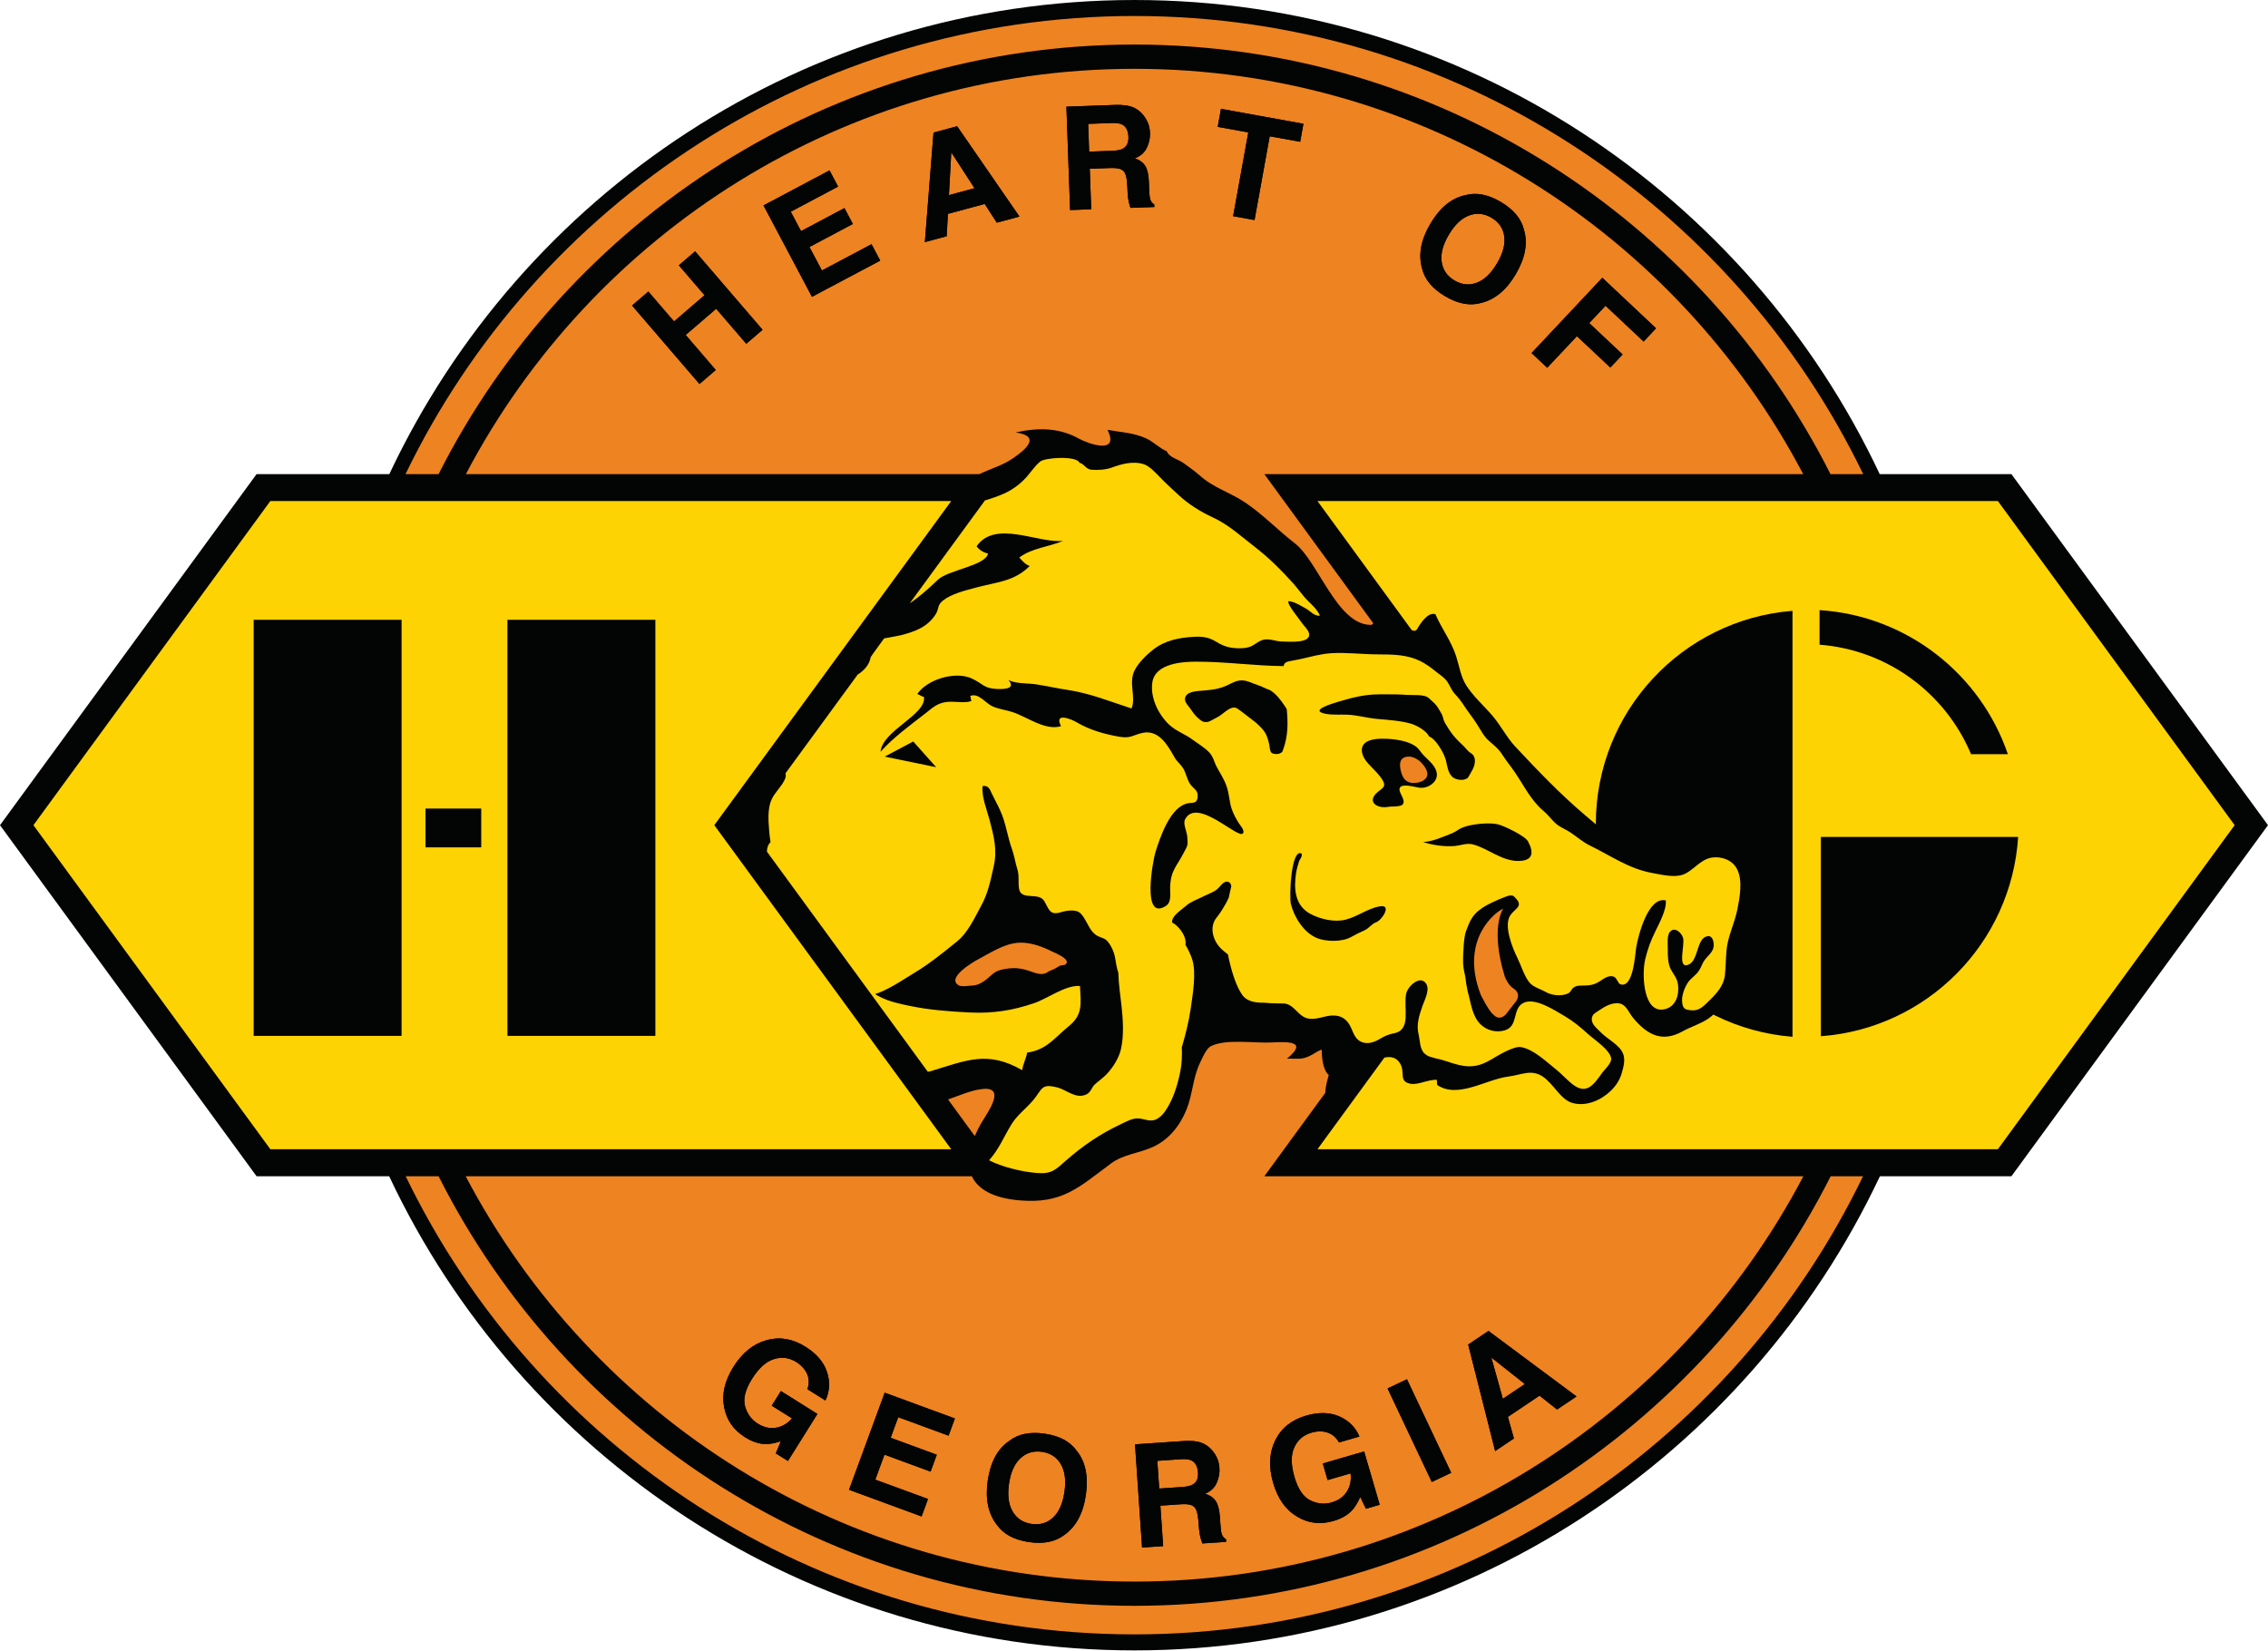 <?xml version="1.0" encoding="UTF-8" standalone="no"?>
<!DOCTYPE svg PUBLIC "-//W3C//DTD SVG 1.1//EN" "http://www.w3.org/Graphics/SVG/1.1/DTD/svg11.dtd">
<svg width="100%" height="100%" viewBox="0 0 526 383" version="1.1" xmlns="http://www.w3.org/2000/svg" xmlns:xlink="http://www.w3.org/1999/xlink" xml:space="preserve" xmlns:serif="http://www.serif.com/" style="fill-rule:evenodd;clip-rule:evenodd;stroke-linejoin:round;stroke-miterlimit:2;">
    <g transform="matrix(1,0,0,1,0,-1.962)">
        <g transform="matrix(4.167,0,0,4.167,0,0)">
            <path d="M108.915,46.388C108.915,71.697 88.419,92.191 63.138,92.191C37.857,92.191 17.362,71.697 17.362,46.388C17.362,21.106 37.857,0.611 63.138,0.611C88.419,0.611 108.915,21.106 108.915,46.388Z" style="fill:rgb(238,131,33);fill-rule:nonzero;"/>
        </g>
        <g transform="matrix(4.167,0,0,4.167,0,0)">
            <path d="M101.88,26.861C94.719,12.691 80.049,2.951 63.139,2.951C46.24,2.951 31.57,12.691 24.41,26.861L22.57,26.861C29.849,11.791 45.299,1.361 63.139,1.361C80.98,1.361 96.419,11.791 103.7,26.861L101.88,26.861ZM54.089,65.941C54.429,66.667 55.275,67.149 56.705,67.28C59.141,67.502 60.047,66.548 61.843,65.224C62.527,64.719 63.361,64.672 64.152,64.317C65.032,63.924 65.656,63.156 66.024,62.261C66.382,61.394 66.383,60.472 66.792,59.622C66.904,59.387 67.131,58.841 67.381,58.709C68.209,58.272 69.871,58.55 70.786,58.494C71.66,58.451 72.842,58.41 71.626,59.395C72.208,59.38 72.419,59.475 72.911,59.236C73.17,59.11 73.342,58.96 73.568,58.897C73.567,58.968 73.562,59.04 73.565,59.083C73.576,59.261 73.593,59.439 73.627,59.613C73.674,59.84 73.745,60.087 73.906,60.262C73.92,60.279 73.94,60.284 73.956,60.298C73.87,60.601 73.77,60.975 73.759,61.3L70.37,65.941L100.37,65.941C93.33,79.342 79.29,88.502 63.139,88.502C47,88.502 32.96,79.342 25.919,65.941L54.089,65.941ZM54.669,62.892C54.502,63.171 54.365,63.441 54.252,63.702L52.765,61.666C53.397,61.453 54.008,61.162 54.678,61.086C56.029,60.933 54.959,62.409 54.669,62.892ZM54.815,55.051C54.587,55.207 54.4,55.309 54.124,55.326C53.96,55.335 53.525,55.405 53.371,55.321C52.636,54.921 54.139,54.028 54.408,53.886C55.092,53.522 55.836,53.029 56.606,52.95C57.246,52.885 57.915,53.12 58.472,53.391C58.71,53.507 59.043,53.64 59.24,53.806C59.271,53.832 59.296,53.856 59.317,53.882C59.407,53.99 59.397,54.085 59.277,54.166C59.243,54.187 59.076,54.194 59.022,54.214C58.912,54.254 58.807,54.339 58.702,54.392C58.546,54.471 58.439,54.488 58.296,54.586C57.979,54.802 57.579,54.61 57.256,54.503C56.878,54.375 56.503,54.324 56.101,54.381C55.848,54.415 55.597,54.456 55.389,54.583C55.185,54.709 55.012,54.913 54.815,55.051ZM79.35,43.801C79.194,43.988 78.896,44.054 78.663,44.052C78.373,44.046 78.201,43.916 78.091,43.721C78.028,43.609 77.985,43.473 77.954,43.33C77.864,42.926 77.935,42.597 78.397,42.584C78.656,42.575 78.954,42.751 79.123,42.94C79.325,43.164 79.586,43.518 79.35,43.801ZM70.37,26.861L76.435,35.167C76.391,35.216 76.345,35.252 76.295,35.252C74.423,35.259 73.371,31.719 72.069,30.713C71.117,29.978 70.28,29.092 69.276,28.423C68.443,27.869 67.516,27.61 66.771,26.933C66.545,26.728 66.168,26.462 65.879,26.25C65.585,26.035 65.085,25.944 64.935,25.585C64.534,25.427 64.207,25.058 63.784,24.868C63.077,24.551 62.422,24.536 61.64,24.396C62.334,25.791 60.584,25.183 60.042,24.882C58.982,24.289 57.804,24.251 56.524,24.543C57.94,24.736 57.139,25.464 56.364,25.991C55.793,26.38 55.123,26.565 54.505,26.861L25.929,26.861C32.969,13.461 47.009,4.301 63.139,4.301C79.28,4.301 93.32,13.461 100.36,26.861L70.37,26.861ZM63.139,91.441C45.309,91.441 29.87,81.021 22.58,65.941L24.41,65.941C31.559,80.111 46.24,89.851 63.139,89.851C80.049,89.851 94.73,80.111 101.89,65.941L103.69,65.941C96.41,81.021 80.969,91.441 63.139,91.441ZM111.95,26.861L104.62,26.861C97.28,11.281 81.45,0.471 63.139,0.471C44.83,0.471 29,11.281 21.669,26.861L14.28,26.861L0,46.401L14.28,65.941L21.66,65.941C28.99,81.521 44.83,92.332 63.139,92.332C81.45,92.332 97.29,81.521 104.63,65.941L111.95,65.941L126.23,46.401L111.95,26.861Z" style="fill:rgb(3,4,4);fill-rule:nonzero;"/>
        </g>
        <g transform="matrix(4.167,0,0,4.167,0,0)">
            <path d="M15.047,64.437L52.942,64.437L39.756,46.4L52.944,28.358L15.047,28.358L1.86,46.4L15.047,64.437Z" style="fill:rgb(253,211,3);fill-rule:nonzero;"/>
        </g>
        <g transform="matrix(4.167,0,0,4.167,0,0)">
            <path d="M111.195,28.358L73.326,28.358L78.575,35.545C78.702,35.602 78.809,35.596 78.876,35.48C79.039,35.193 79.472,34.511 79.892,34.66C80.238,35.469 80.76,36.124 81.041,36.986C81.215,37.525 81.298,38.135 81.607,38.621C81.99,39.225 82.595,39.76 83.062,40.305C83.545,40.871 83.842,41.498 84.327,42.018C85.551,43.327 86.882,44.718 88.216,45.84C89.4,46.843 91.984,49.188 93.383,47.854C93.927,47.335 94.291,47.011 95.133,47.18C95.851,47.319 97.299,48.162 97.594,48.982C97.832,49.634 97.478,50.379 97.275,50.991C97.065,51.641 97.071,52.334 96.908,53.003C96.801,53.454 96.576,53.931 96.756,54.324C96.908,54.656 96.701,55.866 96.147,56.06C95.952,56.361 95.517,56.819 95.235,57.052C94.803,57.413 94.136,57.601 93.639,57.88C92.5,58.512 91.673,58.068 90.889,57.12C90.645,56.832 90.512,56.364 90.092,56.316C89.717,56.273 89.333,56.479 89.037,56.685C88.828,56.832 88.609,56.905 88.595,57.179C88.576,57.502 88.901,57.727 89.106,57.94C89.471,58.319 90.111,58.607 90.326,59.096C90.481,59.455 90.355,59.878 90.251,60.234C90.142,60.606 89.913,60.937 89.634,61.203C89.09,61.721 88.272,62.073 87.52,61.863C86.851,61.677 86.468,60.795 85.863,60.391C85.218,59.967 84.697,60.298 83.938,60.394C82.72,60.547 81.125,61.648 79.985,60.856C79.985,60.763 79.973,60.665 79.971,60.576C79.483,60.547 78.951,60.868 78.515,60.795C77.845,60.674 78.203,60.205 77.955,59.718C77.752,59.32 77.413,59.261 77.053,59.336L73.327,64.437L111.196,64.437L124.374,46.4L111.195,28.358Z" style="fill:rgb(253,211,3);fill-rule:nonzero;"/>
        </g>
        <g transform="matrix(4.167,0,0,4.167,0,0)">
            <path d="M38.931,21.844L35.178,17.476L36.085,16.698L37.515,18.362L39.213,16.903L37.783,15.239L38.688,14.459L42.442,18.826L41.536,19.605L39.86,17.656L38.163,19.115L39.838,21.064L38.931,21.844Z" style="fill:rgb(3,4,4);fill-rule:nonzero;"/>
        </g>
        <g transform="matrix(4.167,0,0,4.167,0,0)">
            <path d="M46.646,10.856L44.01,12.254L44.584,13.335L46.999,12.053L47.467,12.937L45.051,14.219L45.746,15.526L48.506,14.062L48.991,14.977L45.192,16.991L42.494,11.905L46.169,9.955L46.646,10.856Z" style="fill:rgb(3,4,4);fill-rule:nonzero;"/>
        </g>
        <g transform="matrix(4.167,0,0,4.167,0,0)">
            <path d="M52.815,11.331L54.239,10.947L52.945,8.949L52.815,11.331ZM51.957,7.852L53.271,7.497L56.74,12.524L55.48,12.865L54.805,11.822L52.757,12.375L52.689,13.619L51.475,13.947L51.957,7.852Z" style="fill:rgb(3,4,4);fill-rule:nonzero;"/>
        </g>
        <g transform="matrix(4.167,0,0,4.167,0,0)">
            <path d="M60.564,7.365L60.619,8.911L61.913,8.865C62.17,8.855 62.362,8.817 62.488,8.75C62.711,8.633 62.818,8.412 62.806,8.09C62.793,7.742 62.675,7.511 62.451,7.399C62.325,7.336 62.138,7.308 61.89,7.317L60.564,7.365ZM63.018,6.425C63.234,6.508 63.418,6.636 63.571,6.807C63.699,6.949 63.8,7.107 63.877,7.282C63.956,7.456 63.998,7.657 64.006,7.883C64.015,8.156 63.957,8.428 63.829,8.696C63.7,8.966 63.479,9.16 63.166,9.281C63.434,9.378 63.628,9.523 63.746,9.715C63.864,9.908 63.929,10.206 63.944,10.609L63.958,10.996C63.967,11.259 63.984,11.436 64.008,11.53C64.045,11.677 64.124,11.783 64.243,11.849L64.248,11.993L62.919,12.041C62.878,11.916 62.849,11.813 62.832,11.735C62.793,11.575 62.771,11.41 62.763,11.242L62.735,10.708C62.717,10.341 62.645,10.098 62.519,9.98C62.392,9.862 62.163,9.809 61.828,9.822L60.653,9.863L60.734,12.119L59.559,12.162L59.353,6.408L62.105,6.309C62.499,6.303 62.803,6.342 63.018,6.425Z" style="fill:rgb(3,4,4);fill-rule:nonzero;"/>
        </g>
        <g transform="matrix(4.167,0,0,4.167,0,0)">
            <path d="M72.545,7.361L72.364,8.363L70.668,8.056L69.824,12.719L68.632,12.504L69.476,7.841L67.774,7.533L67.955,6.529L72.545,7.361Z" style="fill:rgb(3,4,4);fill-rule:nonzero;"/>
        </g>
        <g transform="matrix(4.167,0,0,4.167,0,0)">
            <path d="M82.199,16.205C82.618,16.044 82.993,15.684 83.322,15.126C83.65,14.57 83.783,14.068 83.722,13.622C83.66,13.176 83.423,12.831 83.012,12.59C82.602,12.348 82.186,12.306 81.762,12.465C81.339,12.623 80.962,12.982 80.634,13.54C80.304,14.098 80.172,14.601 80.239,15.049C80.304,15.496 80.543,15.84 80.954,16.083C81.364,16.325 81.779,16.365 82.199,16.205ZM82.402,17.34C81.799,17.505 81.144,17.379 80.435,16.961C79.726,16.543 79.298,16.031 79.151,15.424C78.928,14.654 79.079,13.824 79.604,12.933C80.139,12.025 80.793,11.491 81.564,11.332C82.166,11.167 82.822,11.293 83.531,11.711C84.239,12.13 84.668,12.642 84.815,13.249C85.046,13.999 84.895,14.829 84.359,15.737C83.834,16.628 83.181,17.162 82.402,17.34Z" style="fill:rgb(3,4,4);fill-rule:nonzero;"/>
        </g>
        <g transform="matrix(4.167,0,0,4.167,0,0)">
            <path d="M89.18,15.932L92.171,18.744L91.479,19.481L89.359,17.488L88.451,18.453L90.31,20.2L89.626,20.928L87.766,19.181L86.113,20.94L85.242,20.122L89.18,15.932Z" style="fill:rgb(3,4,4);fill-rule:nonzero;"/>
        </g>
        <g transform="matrix(4.167,0,0,4.167,0,0)">
            <path d="M38.931,21.844L35.178,17.476L36.085,16.698L37.515,18.362L39.213,16.903L37.783,15.239L38.688,14.459L42.442,18.826L41.536,19.605L39.86,17.656L38.163,19.115L39.838,21.064L38.931,21.844Z" style="fill:rgb(3,4,4);fill-rule:nonzero;"/>
        </g>
        <g transform="matrix(4.167,0,0,4.167,0,0)">
            <path d="M46.646,10.856L44.01,12.254L44.584,13.335L46.999,12.053L47.467,12.937L45.051,14.219L45.746,15.526L48.506,14.062L48.991,14.977L45.192,16.991L42.494,11.905L46.169,9.955L46.646,10.856Z" style="fill:rgb(3,4,4);fill-rule:nonzero;"/>
        </g>
        <g transform="matrix(4.167,0,0,4.167,0,0)">
            <path d="M52.815,11.331L54.239,10.947L52.945,8.949L52.815,11.331ZM51.957,7.852L53.271,7.497L56.74,12.524L55.48,12.865L54.805,11.822L52.757,12.375L52.689,13.619L51.475,13.947L51.957,7.852Z" style="fill:rgb(3,4,4);fill-rule:nonzero;"/>
        </g>
        <g transform="matrix(4.167,0,0,4.167,0,0)">
            <path d="M60.564,7.365L60.619,8.911L61.913,8.865C62.17,8.855 62.362,8.817 62.488,8.75C62.711,8.633 62.818,8.412 62.806,8.09C62.793,7.742 62.675,7.511 62.451,7.399C62.325,7.336 62.138,7.308 61.89,7.317L60.564,7.365ZM63.018,6.425C63.234,6.508 63.418,6.636 63.571,6.807C63.699,6.949 63.8,7.107 63.877,7.282C63.956,7.456 63.998,7.657 64.006,7.883C64.015,8.156 63.957,8.428 63.829,8.696C63.7,8.966 63.479,9.16 63.166,9.281C63.434,9.378 63.628,9.523 63.746,9.715C63.864,9.908 63.929,10.206 63.944,10.609L63.958,10.996C63.967,11.259 63.984,11.436 64.008,11.53C64.045,11.677 64.124,11.783 64.243,11.849L64.248,11.993L62.919,12.041C62.878,11.916 62.849,11.813 62.832,11.735C62.793,11.575 62.771,11.41 62.763,11.242L62.735,10.708C62.717,10.341 62.645,10.098 62.519,9.98C62.392,9.862 62.163,9.809 61.828,9.822L60.653,9.863L60.734,12.119L59.559,12.162L59.353,6.408L62.105,6.309C62.499,6.303 62.803,6.342 63.018,6.425Z" style="fill:rgb(3,4,4);fill-rule:nonzero;"/>
        </g>
        <g transform="matrix(4.167,0,0,4.167,0,0)">
            <path d="M72.545,7.361L72.364,8.363L70.668,8.056L69.824,12.719L68.632,12.504L69.476,7.841L67.774,7.533L67.955,6.529L72.545,7.361Z" style="fill:rgb(3,4,4);fill-rule:nonzero;"/>
        </g>
        <g transform="matrix(4.167,0,0,4.167,0,0)">
            <path d="M82.199,16.205C82.618,16.044 82.993,15.684 83.322,15.126C83.65,14.57 83.783,14.068 83.722,13.622C83.66,13.176 83.423,12.831 83.012,12.59C82.602,12.348 82.186,12.306 81.762,12.465C81.339,12.623 80.962,12.982 80.634,13.54C80.304,14.098 80.172,14.601 80.239,15.049C80.304,15.496 80.543,15.84 80.954,16.083C81.364,16.325 81.779,16.365 82.199,16.205ZM82.402,17.34C81.799,17.505 81.144,17.379 80.435,16.961C79.726,16.543 79.298,16.031 79.151,15.424C78.928,14.654 79.079,13.824 79.604,12.933C80.139,12.025 80.793,11.491 81.564,11.332C82.166,11.167 82.822,11.293 83.531,11.711C84.239,12.13 84.668,12.642 84.815,13.249C85.046,13.999 84.895,14.829 84.359,15.737C83.834,16.628 83.181,17.162 82.402,17.34Z" style="fill:rgb(3,4,4);fill-rule:nonzero;"/>
        </g>
        <g transform="matrix(4.167,0,0,4.167,0,0)">
            <path d="M89.18,15.932L92.171,18.744L91.479,19.481L89.359,17.488L88.451,18.453L90.31,20.2L89.626,20.928L87.766,19.181L86.113,20.94L85.242,20.122L89.18,15.932Z" style="fill:rgb(3,4,4);fill-rule:nonzero;"/>
        </g>
        <g transform="matrix(4.167,0,0,4.167,0,0)">
            <path d="M44.938,77.794C45.069,77.413 45.026,77.061 44.808,76.741C44.686,76.563 44.523,76.409 44.318,76.28C43.924,76.034 43.509,75.981 43.071,76.12C42.632,76.257 42.227,76.624 41.855,77.218C41.48,77.817 41.351,78.327 41.468,78.747C41.586,79.169 41.82,79.487 42.168,79.706C42.51,79.921 42.852,79.997 43.194,79.938C43.535,79.88 43.831,79.706 44.081,79.419L42.952,78.712L43.462,77.897L45.495,79.171L43.854,81.79L43.179,81.366L43.458,80.692C43.117,80.802 42.838,80.852 42.623,80.85C42.25,80.844 41.868,80.719 41.475,80.473C40.829,80.069 40.438,79.514 40.306,78.807C40.158,78.089 40.329,77.339 40.817,76.557C41.311,75.766 41.926,75.27 42.659,75.067C43.392,74.862 44.116,74.983 44.831,75.432C45.451,75.819 45.851,76.29 46.03,76.841C46.21,77.389 46.179,77.917 45.941,78.423L44.938,77.794Z" style="fill:rgb(3,4,4);fill-rule:nonzero;"/>
        </g>
        <g transform="matrix(4.167,0,0,4.167,0,0)">
            <path d="M52.794,80.382L49.992,79.352L49.572,80.499L52.138,81.442L51.793,82.382L49.227,81.438L48.715,82.829L51.65,83.905L51.293,84.878L47.255,83.393L49.24,77.989L53.145,79.423L52.794,80.382Z" style="fill:rgb(3,4,4);fill-rule:nonzero;"/>
        </g>
        <g transform="matrix(4.167,0,0,4.167,0,0)">
            <path d="M58.616,84.934C58.943,84.626 59.152,84.149 59.245,83.509C59.337,82.868 59.27,82.354 59.043,81.966C58.816,81.577 58.467,81.348 57.997,81.28C57.524,81.212 57.124,81.331 56.793,81.639C56.461,81.948 56.25,82.423 56.157,83.063C56.065,83.706 56.133,84.219 56.365,84.608C56.595,84.997 56.947,85.225 57.418,85.294C57.89,85.362 58.289,85.241 58.616,84.934ZM59.236,85.907C58.741,86.288 58.086,86.421 57.272,86.303C56.459,86.184 55.868,85.874 55.502,85.368C55.002,84.741 54.827,83.917 54.974,82.893C55.124,81.848 55.525,81.108 56.178,80.667C56.672,80.286 57.327,80.153 58.14,80.27C58.955,80.387 59.546,80.7 59.913,81.206C60.413,81.811 60.586,82.636 60.436,83.68C60.289,84.704 59.888,85.446 59.236,85.907Z" style="fill:rgb(3,4,4);fill-rule:nonzero;"/>
        </g>
        <g transform="matrix(4.167,0,0,4.167,0,0)">
            <path d="M64.413,81.782L64.518,83.325L65.81,83.237C66.067,83.219 66.257,83.175 66.381,83.104C66.601,82.979 66.699,82.755 66.677,82.432C66.654,82.085 66.528,81.86 66.3,81.755C66.171,81.696 65.985,81.675 65.738,81.69L64.413,81.782ZM66.835,80.762C67.053,80.839 67.242,80.962 67.401,81.128C67.533,81.264 67.639,81.419 67.722,81.591C67.806,81.762 67.855,81.962 67.871,82.188C67.889,82.46 67.838,82.733 67.718,83.007C67.599,83.28 67.385,83.481 67.075,83.612C67.347,83.7 67.545,83.839 67.669,84.028C67.793,84.216 67.869,84.512 67.896,84.915L67.923,85.3C67.94,85.563 67.963,85.741 67.991,85.833C68.033,85.977 68.114,86.083 68.235,86.145L68.245,86.288L66.919,86.38C66.875,86.255 66.841,86.153 66.821,86.077C66.779,85.919 66.751,85.755 66.736,85.585L66.692,85.052C66.662,84.686 66.582,84.446 66.452,84.333C66.322,84.218 66.089,84.173 65.756,84.196L64.583,84.276L64.737,86.528L63.564,86.608L63.171,80.864L65.919,80.677C66.312,80.657 66.618,80.686 66.835,80.762Z" style="fill:rgb(3,4,4);fill-rule:nonzero;"/>
        </g>
        <g transform="matrix(4.167,0,0,4.167,0,0)">
            <path d="M74.526,80.759C74.328,80.407 74.037,80.206 73.654,80.153C73.439,80.128 73.215,80.147 72.984,80.216C72.539,80.344 72.222,80.62 72.034,81.038C71.844,81.458 71.849,82.005 72.045,82.678C72.244,83.356 72.538,83.792 72.93,83.983C73.323,84.175 73.716,84.214 74.111,84.098C74.499,83.985 74.784,83.782 74.966,83.487C75.15,83.192 75.216,82.856 75.169,82.479L73.89,82.852L73.622,81.93L75.924,81.259L76.79,84.225L76.024,84.448L75.707,83.792C75.561,84.118 75.414,84.36 75.268,84.518C75.017,84.796 74.669,84.997 74.224,85.126C73.492,85.341 72.818,85.262 72.203,84.891C71.566,84.522 71.119,83.897 70.861,83.012C70.601,82.118 70.638,81.329 70.973,80.647C71.307,79.964 71.88,79.503 72.691,79.266C73.393,79.063 74.009,79.077 74.54,79.307C75.07,79.54 75.444,79.913 75.662,80.428L74.526,80.759Z" style="fill:rgb(3,4,4);fill-rule:nonzero;"/>
        </g>
        <g transform="matrix(4.167,0,0,4.167,0,0)">
            <path d="M80.769,82.446L79.689,82.958L77.227,77.753L78.307,77.241L80.769,82.446Z" style="fill:rgb(3,4,4);fill-rule:nonzero;"/>
        </g>
        <g transform="matrix(4.167,0,0,4.167,0,0)">
            <path d="M83.644,78.329L84.869,77.507L83.002,76.03L83.644,78.329ZM81.714,75.309L82.844,74.552L87.745,78.198L86.661,78.925L85.686,78.153L83.924,79.335L84.26,80.536L83.215,81.237L81.714,75.309Z" style="fill:rgb(3,4,4);fill-rule:nonzero;"/>
        </g>
        <g transform="matrix(4.167,0,0,4.167,0,0)">
            <path d="M44.938,77.794C45.069,77.413 45.026,77.061 44.808,76.741C44.686,76.563 44.523,76.409 44.318,76.28C43.924,76.034 43.509,75.981 43.071,76.12C42.632,76.257 42.227,76.624 41.855,77.218C41.48,77.817 41.351,78.327 41.468,78.747C41.586,79.169 41.82,79.487 42.168,79.706C42.51,79.921 42.852,79.997 43.194,79.938C43.535,79.88 43.831,79.706 44.081,79.419L42.952,78.712L43.462,77.897L45.495,79.171L43.854,81.79L43.179,81.366L43.458,80.692C43.117,80.802 42.838,80.852 42.623,80.85C42.25,80.844 41.868,80.719 41.475,80.473C40.829,80.069 40.438,79.514 40.306,78.807C40.158,78.089 40.329,77.339 40.817,76.557C41.311,75.766 41.926,75.27 42.659,75.067C43.392,74.862 44.116,74.983 44.831,75.432C45.451,75.819 45.851,76.29 46.03,76.841C46.21,77.389 46.179,77.917 45.941,78.423L44.938,77.794Z" style="fill:rgb(3,4,4);fill-rule:nonzero;"/>
        </g>
        <g transform="matrix(4.167,0,0,4.167,0,0)">
            <path d="M52.794,80.382L49.992,79.352L49.572,80.499L52.138,81.442L51.793,82.382L49.227,81.438L48.715,82.829L51.65,83.905L51.293,84.878L47.255,83.393L49.24,77.989L53.145,79.423L52.794,80.382Z" style="fill:rgb(3,4,4);fill-rule:nonzero;"/>
        </g>
        <g transform="matrix(4.167,0,0,4.167,0,0)">
            <path d="M58.616,84.934C58.943,84.626 59.152,84.149 59.245,83.509C59.337,82.868 59.27,82.354 59.043,81.966C58.816,81.577 58.467,81.348 57.997,81.28C57.524,81.212 57.124,81.331 56.793,81.639C56.461,81.948 56.25,82.423 56.157,83.063C56.065,83.706 56.133,84.219 56.365,84.608C56.595,84.997 56.947,85.225 57.418,85.294C57.89,85.362 58.289,85.241 58.616,84.934ZM59.236,85.907C58.741,86.288 58.086,86.421 57.272,86.303C56.459,86.184 55.868,85.874 55.502,85.368C55.002,84.741 54.827,83.917 54.974,82.893C55.124,81.848 55.525,81.108 56.178,80.667C56.672,80.286 57.327,80.153 58.14,80.27C58.955,80.387 59.546,80.7 59.913,81.206C60.413,81.811 60.586,82.636 60.436,83.68C60.289,84.704 59.888,85.446 59.236,85.907Z" style="fill:rgb(3,4,4);fill-rule:nonzero;"/>
        </g>
        <g transform="matrix(4.167,0,0,4.167,0,0)">
            <path d="M64.413,81.782L64.518,83.325L65.81,83.237C66.067,83.219 66.257,83.175 66.381,83.104C66.601,82.979 66.699,82.755 66.677,82.432C66.654,82.085 66.528,81.86 66.3,81.755C66.171,81.696 65.985,81.675 65.738,81.69L64.413,81.782ZM66.835,80.762C67.053,80.839 67.242,80.962 67.401,81.128C67.533,81.264 67.639,81.419 67.722,81.591C67.806,81.762 67.855,81.962 67.871,82.188C67.889,82.46 67.838,82.733 67.718,83.007C67.599,83.28 67.385,83.481 67.075,83.612C67.347,83.7 67.545,83.839 67.669,84.028C67.793,84.216 67.869,84.512 67.896,84.915L67.923,85.3C67.94,85.563 67.963,85.741 67.991,85.833C68.033,85.977 68.114,86.083 68.235,86.145L68.245,86.288L66.919,86.38C66.875,86.255 66.841,86.153 66.821,86.077C66.779,85.919 66.751,85.755 66.736,85.585L66.692,85.052C66.662,84.686 66.582,84.446 66.452,84.333C66.322,84.218 66.089,84.173 65.756,84.196L64.583,84.276L64.737,86.528L63.564,86.608L63.171,80.864L65.919,80.677C66.312,80.657 66.618,80.686 66.835,80.762Z" style="fill:rgb(3,4,4);fill-rule:nonzero;"/>
        </g>
        <g transform="matrix(4.167,0,0,4.167,0,0)">
            <path d="M74.526,80.759C74.328,80.407 74.037,80.206 73.654,80.153C73.439,80.128 73.215,80.147 72.984,80.216C72.539,80.344 72.222,80.62 72.034,81.038C71.844,81.458 71.849,82.005 72.045,82.678C72.244,83.356 72.538,83.792 72.93,83.983C73.323,84.175 73.716,84.214 74.111,84.098C74.499,83.985 74.784,83.782 74.966,83.487C75.15,83.192 75.216,82.856 75.169,82.479L73.89,82.852L73.622,81.93L75.924,81.259L76.79,84.225L76.024,84.448L75.707,83.792C75.561,84.118 75.414,84.36 75.268,84.518C75.017,84.796 74.669,84.997 74.224,85.126C73.492,85.341 72.818,85.262 72.203,84.891C71.566,84.522 71.119,83.897 70.861,83.012C70.601,82.118 70.638,81.329 70.973,80.647C71.307,79.964 71.88,79.503 72.691,79.266C73.393,79.063 74.009,79.077 74.54,79.307C75.07,79.54 75.444,79.913 75.662,80.428L74.526,80.759Z" style="fill:rgb(3,4,4);fill-rule:nonzero;"/>
        </g>
        <g transform="matrix(4.167,0,0,4.167,0,0)">
            <path d="M80.769,82.446L79.689,82.958L77.227,77.753L78.307,77.241L80.769,82.446Z" style="fill:rgb(3,4,4);fill-rule:nonzero;"/>
        </g>
        <g transform="matrix(4.167,0,0,4.167,0,0)">
            <path d="M83.644,78.329L84.869,77.507L83.002,76.03L83.644,78.329ZM81.714,75.309L82.844,74.552L87.745,78.198L86.661,78.925L85.686,78.153L83.924,79.335L84.26,80.536L83.215,81.237L81.714,75.309Z" style="fill:rgb(3,4,4);fill-rule:nonzero;"/>
        </g>
        <g transform="matrix(4.167,0,0,4.167,0,0)">
            <path d="M28.243,58.129L28.243,34.969L36.476,34.969L36.476,58.129L28.211,58.129L28.243,58.129Z" style="fill:rgb(3,4,4);fill-rule:nonzero;"/>
        </g>
        <g transform="matrix(4.167,0,0,4.167,0,0)">
            <path d="M14.118,58.129L14.118,34.969L22.351,34.969L22.351,58.129L14.086,58.129L14.118,58.129Z" style="fill:rgb(3,4,4);fill-rule:nonzero;"/>
        </g>
        <g transform="matrix(4.167,0,0,4.167,0,0)">
            <rect x="23.681" y="45.476" width="3.103" height="2.159" style="fill:rgb(3,4,4);fill-rule:nonzero;"/>
        </g>
        <g transform="matrix(4.167,0,0,4.167,0,0)">
            <path d="M112.324,47.056L101.344,47.056L101.344,58.148C107.246,57.713 111.947,52.974 112.324,47.056Z" style="fill:rgb(3,4,4);fill-rule:nonzero;"/>
        </g>
        <g transform="matrix(4.167,0,0,4.167,0,0)">
            <path d="M88.82,46.325C88.82,52.574 93.64,57.693 99.765,58.179L99.765,34.47C93.64,34.956 88.82,40.076 88.82,46.325Z" style="fill:rgb(3,4,4);fill-rule:nonzero;"/>
        </g>
        <g transform="matrix(4.167,0,0,4.167,0,0)">
            <path d="M109.703,42.449L111.752,42.449C110.232,38.002 106.153,34.744 101.271,34.43L101.271,36.355C105.08,36.648 108.291,39.076 109.703,42.449Z" style="fill:rgb(3,4,4);fill-rule:nonzero;"/>
        </g>
        <g transform="matrix(4.167,0,0,4.167,0,0)">
            <path d="M84.519,48.392C83.573,48.403 82.822,47.687 81.965,47.468C81.638,47.384 81.291,47.529 80.998,47.557C80.418,47.614 79.709,47.51 79.205,47.336C79.705,47.331 80.365,47.028 80.817,46.851C81.022,46.771 81.135,46.654 81.35,46.553C81.811,46.34 82.854,46.235 83.355,46.35C83.702,46.43 84.875,46.99 85.042,47.299C85.366,47.893 85.352,48.383 84.519,48.392ZM78.886,44.295C78.598,44.236 78.057,44.101 77.923,44.3C77.771,44.524 78.216,44.918 78.103,45.197C78.047,45.335 77.794,45.354 77.574,45.361C77.455,45.365 77.345,45.365 77.278,45.379C76.64,45.5 76.024,45.089 76.695,44.543C76.911,44.367 77.123,44.27 77.006,43.998C76.929,43.816 76.732,43.59 76.601,43.445C76.339,43.156 75.912,42.811 75.817,42.401C75.658,41.719 76.386,41.587 76.908,41.588C77.264,41.588 77.571,41.609 77.909,41.676C78.299,41.753 78.801,41.905 79.03,42.258C79.297,42.671 79.834,42.942 79.956,43.448C80.082,43.974 79.495,44.373 79.01,44.317C78.979,44.313 78.936,44.305 78.886,44.295ZM77.032,51.364C76.918,51.564 76.725,51.762 76.589,51.805C76.37,51.875 76.179,52.147 75.962,52.245C75.694,52.366 75.447,52.485 75.188,52.63C74.688,52.91 73.771,52.895 73.256,52.666C72.543,52.347 72.032,51.519 71.846,50.788C71.749,50.405 71.851,47.662 72.446,47.981C72.489,48.173 72.36,48.255 72.303,48.41C72.24,48.585 72.165,48.873 72.136,49.056C72.002,49.939 72.061,50.875 72.942,51.343C73.497,51.637 74.267,51.814 74.886,51.661C75.547,51.496 76.111,51.041 76.785,50.92C77.195,50.846 77.179,51.106 77.032,51.364ZM71.418,42.189C71.401,42.236 71.378,42.28 71.362,42.327C71.31,42.367 71.256,42.401 71.201,42.42C71.081,42.464 70.861,42.443 70.77,42.373C70.668,42.283 70.665,42.007 70.635,41.881C70.553,41.525 70.478,41.293 70.242,41.026C70.076,40.85 69.907,40.684 69.713,40.548C69.433,40.345 69.167,40.113 68.884,39.92C68.691,39.779 68.471,39.889 68.294,40.007C68.096,40.145 67.911,40.326 67.695,40.423C67.453,40.532 67.277,40.719 66.993,40.647C66.829,40.6 66.675,40.432 66.552,40.313C66.399,40.161 66.298,39.953 66.153,39.788C66.052,39.664 65.924,39.508 65.958,39.324C65.975,39.216 66.052,39.129 66.136,39.075C66.302,38.982 66.474,38.958 66.656,38.935C66.986,38.904 67.316,38.889 67.649,38.827C67.886,38.779 68.12,38.704 68.331,38.603C68.621,38.458 68.872,38.315 69.198,38.345C69.468,38.371 69.704,38.501 69.956,38.584C70.114,38.634 70.263,38.704 70.41,38.773C70.518,38.83 70.638,38.85 70.743,38.92C71.038,39.117 71.265,39.415 71.475,39.72C71.524,39.794 71.571,39.867 71.616,39.941C71.688,40.688 71.697,41.424 71.418,42.189ZM77.179,39.118C77.546,39.116 77.915,39.119 78.278,39.149C78.633,39.178 79.296,39.094 79.537,39.339C79.663,39.468 79.813,39.575 79.927,39.716C80.042,39.851 80.119,40.016 80.213,40.168C80.289,40.287 80.317,40.424 80.355,40.561C80.403,40.685 80.456,40.77 80.529,40.881C80.671,41.125 80.844,41.367 81.038,41.577C81.174,41.724 81.314,41.855 81.459,41.993C81.563,42.1 81.661,42.228 81.776,42.327C81.855,42.39 81.936,42.426 81.999,42.509C82.177,42.757 82.062,43.153 81.914,43.387C81.87,43.457 81.726,43.743 81.675,43.781C81.44,43.959 80.99,43.875 80.818,43.699C80.546,43.422 80.552,43.005 80.434,42.662C80.316,42.319 79.904,41.596 79.545,41.467C79.385,41.148 78.862,40.844 78.511,40.745C77.919,40.579 77.23,40.54 76.617,40.483C76.081,40.432 75.534,40.275 75.01,40.252C74.609,40.234 74.173,40.273 73.805,40.206C72.79,40.022 74.186,39.62 74.532,39.517C75.298,39.289 75.964,39.119 76.751,39.119C76.893,39.119 77.036,39.118 77.179,39.118ZM49.243,42.584L50.828,41.742L52.105,43.173L49.243,42.584ZM96.685,48.856C96.418,48.321 95.795,48.125 95.269,48.205C94.592,48.312 94.193,49.012 93.59,49.178C93.103,49.315 92.413,49.143 91.931,49.057C90.627,48.811 89.661,48.103 88.488,47.533C88.112,47.352 87.781,47.058 87.435,46.825C87.189,46.654 86.911,46.556 86.668,46.373C86.396,46.159 86.197,45.856 85.932,45.632C85.218,45.044 84.832,44.215 84.3,43.438C84.078,43.112 83.822,42.803 83.607,42.469C83.401,42.136 83.144,41.954 82.857,41.695C82.56,41.43 82.4,41.075 82.184,40.747C81.981,40.428 81.718,40.109 81.503,39.775C81.328,39.504 81.174,39.308 80.961,39.08C80.766,38.871 80.681,38.56 80.482,38.322C80.328,38.141 80.071,37.979 79.901,37.839C79.651,37.629 79.343,37.411 79.051,37.267C78.345,36.916 77.572,36.894 76.702,36.894C75.844,36.894 74.97,36.778 74.116,36.827C73.51,36.864 72.934,37.032 72.345,37.162C71.703,37.305 71.496,37.256 71.441,37.546C69.835,37.533 68.239,37.3 66.61,37.3C65.892,37.3 64.289,37.362 64.134,38.464C64.014,39.324 64.48,40.24 65.06,40.796C65.428,41.152 65.965,41.331 66.373,41.639C66.675,41.861 67.048,42.082 67.306,42.353C67.534,42.593 67.581,42.914 67.737,43.191C67.949,43.579 68.131,43.834 68.275,44.257C68.421,44.678 68.418,45.113 68.56,45.518C68.657,45.79 68.774,45.998 68.911,46.23C68.989,46.376 69.272,46.648 69.194,46.836C69.002,47.293 66.619,44.781 65.954,46.082C65.832,46.321 66.052,46.741 66.077,47.015C66.125,47.555 66.103,47.515 65.879,47.946C65.48,48.714 65.156,48.918 65.127,49.859C65.116,50.209 65.219,50.681 64.892,50.893C63.511,51.785 64.184,48.298 64.304,47.917C64.556,47.112 65.132,45.333 66.149,45.177C66.446,45.139 66.631,45.192 66.658,44.805C66.683,44.447 66.434,44.38 66.257,44.136C66.066,43.875 66.026,43.537 65.867,43.263C65.785,43.123 65.669,42.999 65.564,42.884C65.448,42.76 65.411,42.699 65.321,42.541C64.959,41.889 64.46,41.081 63.596,41.262C63.076,41.373 62.936,41.587 62.312,41.48C61.474,41.338 60.627,41.094 59.923,40.673C59.619,40.491 58.648,40.098 59.053,40.89C58.184,41.156 57.181,40.383 56.37,40.111C56.009,39.988 55.571,39.941 55.229,39.781C54.824,39.592 54.469,39.024 54.001,39.207C54.035,39.283 54.022,39.399 54.068,39.491C53.646,39.638 53.105,39.476 52.64,39.549C52.132,39.628 51.902,39.869 51.494,40.187C50.672,40.825 49.679,41.551 49.01,42.314C49.105,41.129 51.592,40.247 51.422,39.255C51.277,39.245 51.179,39.127 51.051,39.104C51.599,38.286 53.163,37.807 54.089,38.237C54.725,38.531 54.751,38.795 55.51,38.82C55.909,38.833 56.563,38.81 56.116,38.308C56.496,38.541 57.203,38.49 57.672,38.562C58.246,38.649 58.816,38.782 59.387,38.866C60.681,39.059 61.761,39.513 62.978,39.904C63.245,39.25 62.781,38.459 63.164,37.753C63.391,37.33 63.813,36.919 64.169,36.639C64.829,36.114 65.633,35.961 66.441,35.917C66.914,35.889 67.275,35.934 67.695,36.193C67.99,36.383 68.299,36.501 68.657,36.538C68.98,36.572 69.393,36.566 69.661,36.431C69.882,36.323 70.098,36.112 70.374,36.069C70.702,36.019 71.003,36.168 71.325,36.176C71.713,36.182 73.022,36.311 72.849,35.699C72.79,35.487 72.565,35.31 72.442,35.118C72.301,34.898 71.626,34.119 71.713,33.931C72.06,33.959 72.376,34.178 72.673,34.337C72.918,34.466 73.176,34.8 73.463,34.73C73.313,34.402 73.031,34.144 72.79,33.908C72.497,33.622 72.241,33.232 71.964,32.928C71.297,32.192 70.64,31.531 69.861,30.929C69.098,30.342 68.389,29.678 67.503,29.271C66.837,28.966 66.149,28.538 65.608,28.034C65.231,27.688 64.85,27.338 64.498,26.969C64.289,26.756 63.968,26.419 63.681,26.316C63.071,26.111 62.405,26.299 61.862,26.502C61.552,26.616 61.061,26.651 60.729,26.614C60.426,26.58 60.335,26.276 60.081,26.231C59.953,25.832 58.173,25.926 57.888,26.166C57.603,26.399 57.382,26.744 57.128,27.028C56.777,27.417 56.366,27.723 55.894,27.937C55.55,28.094 55.187,28.214 54.82,28.324L50.632,34.055C51.143,33.707 51.643,33.275 52.212,32.731C52.771,32.199 54.878,31.951 54.989,31.279C54.731,31.226 54.515,31.088 54.354,30.879C55.389,29.377 57.776,30.731 59.173,30.575C58.377,30.912 57.412,30.978 56.728,31.506C56.916,31.693 57.054,31.888 57.311,31.975C56.439,32.839 55.512,32.857 54.279,33.186C53.721,33.337 52.94,33.528 52.481,33.899C52.145,34.171 52.281,34.343 52.073,34.668C51.62,35.377 50.908,35.633 50.131,35.83C50.069,35.844 49.975,35.863 49.86,35.884C49.68,35.915 49.45,35.955 49.208,36.005C49.208,36.005 48.45,37.041 48.46,37.046C48.392,37.468 48.098,37.789 47.733,38.022L43.718,43.515C43.753,43.637 43.73,43.769 43.648,43.92C43.46,44.291 43.135,44.565 42.95,44.96C42.774,45.333 42.758,45.83 42.776,46.248C42.796,46.611 42.827,46.983 42.886,47.346C42.746,47.48 42.688,47.665 42.684,47.871L43.06,48.386L43.412,48.867L47.266,54.141L48.523,55.86L51.64,60.126C51.684,60.117 51.727,60.116 51.773,60.102C53.781,59.496 54.953,58.924 56.892,60.036C56.938,59.685 57.105,59.415 57.168,59.059C58.247,58.915 58.703,58.227 59.485,57.59C60.263,56.957 60.163,56.388 60.109,55.353C59.31,55.283 58.31,56.053 57.55,56.309C56.363,56.713 55.264,56.889 53.964,56.826C52.848,56.769 51.725,56.688 50.63,56.459C50.088,56.345 49.482,56.219 48.987,55.959C48.891,55.908 48.786,55.864 48.707,55.797C48.798,55.767 48.892,55.739 48.976,55.704C49.678,55.412 50.279,54.99 50.917,54.605C51.717,54.125 52.509,53.485 53.254,52.881C53.89,52.37 54.256,51.526 54.638,50.83C55.005,50.151 55.147,49.404 55.309,48.684C55.518,47.765 55.304,46.976 55.078,46.113C54.924,45.525 54.623,44.829 54.688,44.224C55.002,44.173 55.086,44.387 55.194,44.628C55.354,44.966 55.539,45.287 55.683,45.617C55.989,46.295 56.074,47.052 56.325,47.735C56.455,48.106 56.513,48.509 56.627,48.869C56.739,49.224 56.653,49.609 56.723,49.967C56.855,50.617 57.83,50.091 58.134,50.646C58.384,51.097 58.443,51.41 58.984,51.262C59.26,51.178 59.853,51.037 60.131,51.302C60.412,51.564 60.57,52.093 60.837,52.37C61.051,52.59 61.18,52.602 61.44,52.711C61.734,52.827 62.01,53.437 62.06,53.765C62.106,54.064 62.153,54.345 62.243,54.62C62.258,55.265 62.362,55.915 62.421,56.467C62.504,57.243 62.561,58.084 62.392,58.852C62.286,59.338 61.962,59.868 61.593,60.261C61.414,60.451 61.116,60.662 60.926,60.837C60.76,60.987 60.718,61.27 60.459,61.389C59.875,61.661 59.362,61.127 58.847,60.999C57.92,60.768 58.033,61.082 57.496,61.718C57.105,62.18 56.62,62.522 56.29,63.058C55.883,63.718 55.609,64.427 55.049,65.053C55.724,65.406 56.817,65.684 57.679,65.759C58.536,65.834 58.747,65.582 59.343,65.055C60.276,64.235 61.275,63.559 62.392,63.039C62.707,62.891 63.03,62.696 63.386,62.724C63.696,62.749 63.983,62.912 64.296,62.796C64.607,62.68 64.826,62.376 64.989,62.102C65.351,61.497 65.558,60.781 65.695,60.093C65.781,59.659 65.794,59.213 65.776,58.764C65.989,58.041 66.171,57.303 66.267,56.634C66.384,55.82 66.596,54.607 66.351,53.86C66.271,53.616 66.144,53.338 65.982,53.067C65.99,52.998 65.991,52.921 65.98,52.827C65.936,52.461 65.564,51.976 65.242,51.822C65.162,51.472 65.805,51.083 66.002,50.897C66.244,50.675 66.581,50.559 66.869,50.416C67.137,50.276 67.464,50.17 67.705,49.998C67.89,49.868 68.089,49.466 68.363,49.557C68.474,49.595 68.516,49.69 68.531,49.803C68.477,50.012 68.436,50.221 68.389,50.431C68.187,50.889 67.852,51.378 67.737,51.511C67.268,52.053 67.507,52.859 68.002,53.313C68.107,53.409 68.225,53.502 68.343,53.594C68.524,54.51 68.816,55.412 69.153,55.864C69.433,56.241 69.913,56.286 70.409,56.284C70.509,56.297 70.612,56.304 70.714,56.309C70.968,56.322 71.231,56.321 71.489,56.326C71.536,56.336 71.585,56.341 71.628,56.355C72.044,56.492 72.247,56.939 72.638,57.11C72.96,57.251 73.372,57.15 73.698,57.065C74.245,56.922 74.777,56.962 75.095,57.485C75.325,57.862 75.349,58.31 75.824,58.483C76.164,58.607 76.528,58.458 76.802,58.296C77.092,58.124 77.252,58.054 77.612,57.978C78.567,57.774 78.097,56.565 78.264,55.776C78.351,55.36 79.073,54.691 79.392,55.252C79.588,55.598 79.262,56.184 79.154,56.505C78.987,56.997 78.823,57.507 78.951,58.028C79.035,58.367 79.014,58.899 79.306,59.128C79.443,59.24 79.554,59.289 79.696,59.317C79.848,59.376 80.029,59.404 80.164,59.439C80.403,59.503 80.626,59.582 80.859,59.655C81.75,59.934 82.293,59.873 83.065,59.404C83.389,59.208 84.26,58.689 84.642,58.751C85.348,58.864 86.078,59.58 86.615,60.005C86.896,60.228 87.177,60.54 87.465,60.777C88.27,61.443 88.67,60.891 89.152,60.213C89.31,59.986 89.7,59.663 89.672,59.386C89.627,58.921 88.689,58.306 88.361,58.004C87.962,57.636 87.536,57.291 87.065,57.017C86.793,56.859 86.385,56.598 85.965,56.417C85.539,56.232 85.098,56.13 84.775,56.3C84.149,56.629 84.534,57.602 83.728,57.827C83.254,57.959 82.739,57.82 82.394,57.477C81.915,57 81.864,56.242 81.676,55.612C81.663,55.522 81.652,55.455 81.65,55.448C81.586,55.219 81.587,54.962 81.531,54.725C81.464,54.445 81.426,54.202 81.429,53.912C81.431,53.689 81.457,52.617 81.598,52.287C81.718,52.007 81.772,51.785 81.953,51.525C82.157,51.231 82.43,51.036 82.739,50.859C82.967,50.728 83.832,50.332 84.042,50.314C84.224,50.299 84.253,50.351 84.369,50.475C84.79,50.931 84.32,51.028 84.055,51.423C83.679,51.989 84.177,53.231 84.442,53.763C84.65,54.184 84.824,54.772 85.108,55.137C85.328,55.418 85.731,55.513 86.029,55.683C86.338,55.861 86.82,55.934 87.21,55.794C87.443,55.71 87.441,55.539 87.572,55.444C87.713,55.342 87.808,55.331 88.046,55.329C88.473,55.326 88.713,55.297 89.039,55.088C89.266,54.941 89.554,54.717 89.838,54.842C89.993,54.91 90.054,55.212 90.179,55.254C90.913,55.506 91.003,53.576 91.065,53.206C91.175,52.563 91.726,50.355 92.713,50.589C92.772,51.079 92.352,51.854 92.141,52.289C91.875,52.833 91.718,53.253 91.576,53.827C91.439,54.382 91.46,55.177 91.596,55.721C91.728,56.242 92.011,56.766 92.62,56.651C93.26,56.53 93.47,55.868 93.394,55.281C93.341,54.887 93.145,54.725 92.984,54.409C92.827,54.095 92.823,53.664 92.823,53.314C92.825,53.052 92.769,52.549 92.938,52.345C93.192,52.032 93.568,52.361 93.669,52.658C93.801,53.033 93.32,54.439 93.98,54.163C94.496,53.948 94.438,52.846 94.91,52.62C95.237,52.468 95.365,52.731 95.379,53.028C95.401,53.492 95.011,53.654 94.799,54.023C94.704,54.206 94.653,54.376 94.523,54.548C94.37,54.762 94.115,54.921 93.97,55.12C93.776,55.397 93.598,55.845 93.619,56.196C93.653,56.621 93.765,56.669 94.129,56.704C94.588,56.748 94.821,56.468 95.163,56.136C95.55,55.76 95.939,55.329 96.004,54.745C96.051,54.285 96.051,53.825 96.093,53.365C96.16,52.592 96.547,51.849 96.697,51.088C96.824,50.446 97.005,49.493 96.685,48.856Z" style="fill:rgb(253,211,3);fill-rule:nonzero;"/>
        </g>
        <g transform="matrix(4.167,0,0,4.167,0,0)">
            <path d="M84.376,56.206L83.797,56.947C83.407,57.323 83.124,56.947 83.124,56.947C82.867,56.777 82.409,55.83 82.409,55.83C81.179,52.616 83.436,51.18 83.436,51.18C83.436,51.18 83.598,51.07 83.662,51.05C83.662,51.05 82.911,52.111 83.757,54.843C83.757,54.843 83.936,55.304 84.222,55.482C84.716,55.792 84.376,56.206 84.376,56.206Z" style="fill:rgb(238,131,33);fill-rule:nonzero;"/>
        </g>
    </g>
</svg>
